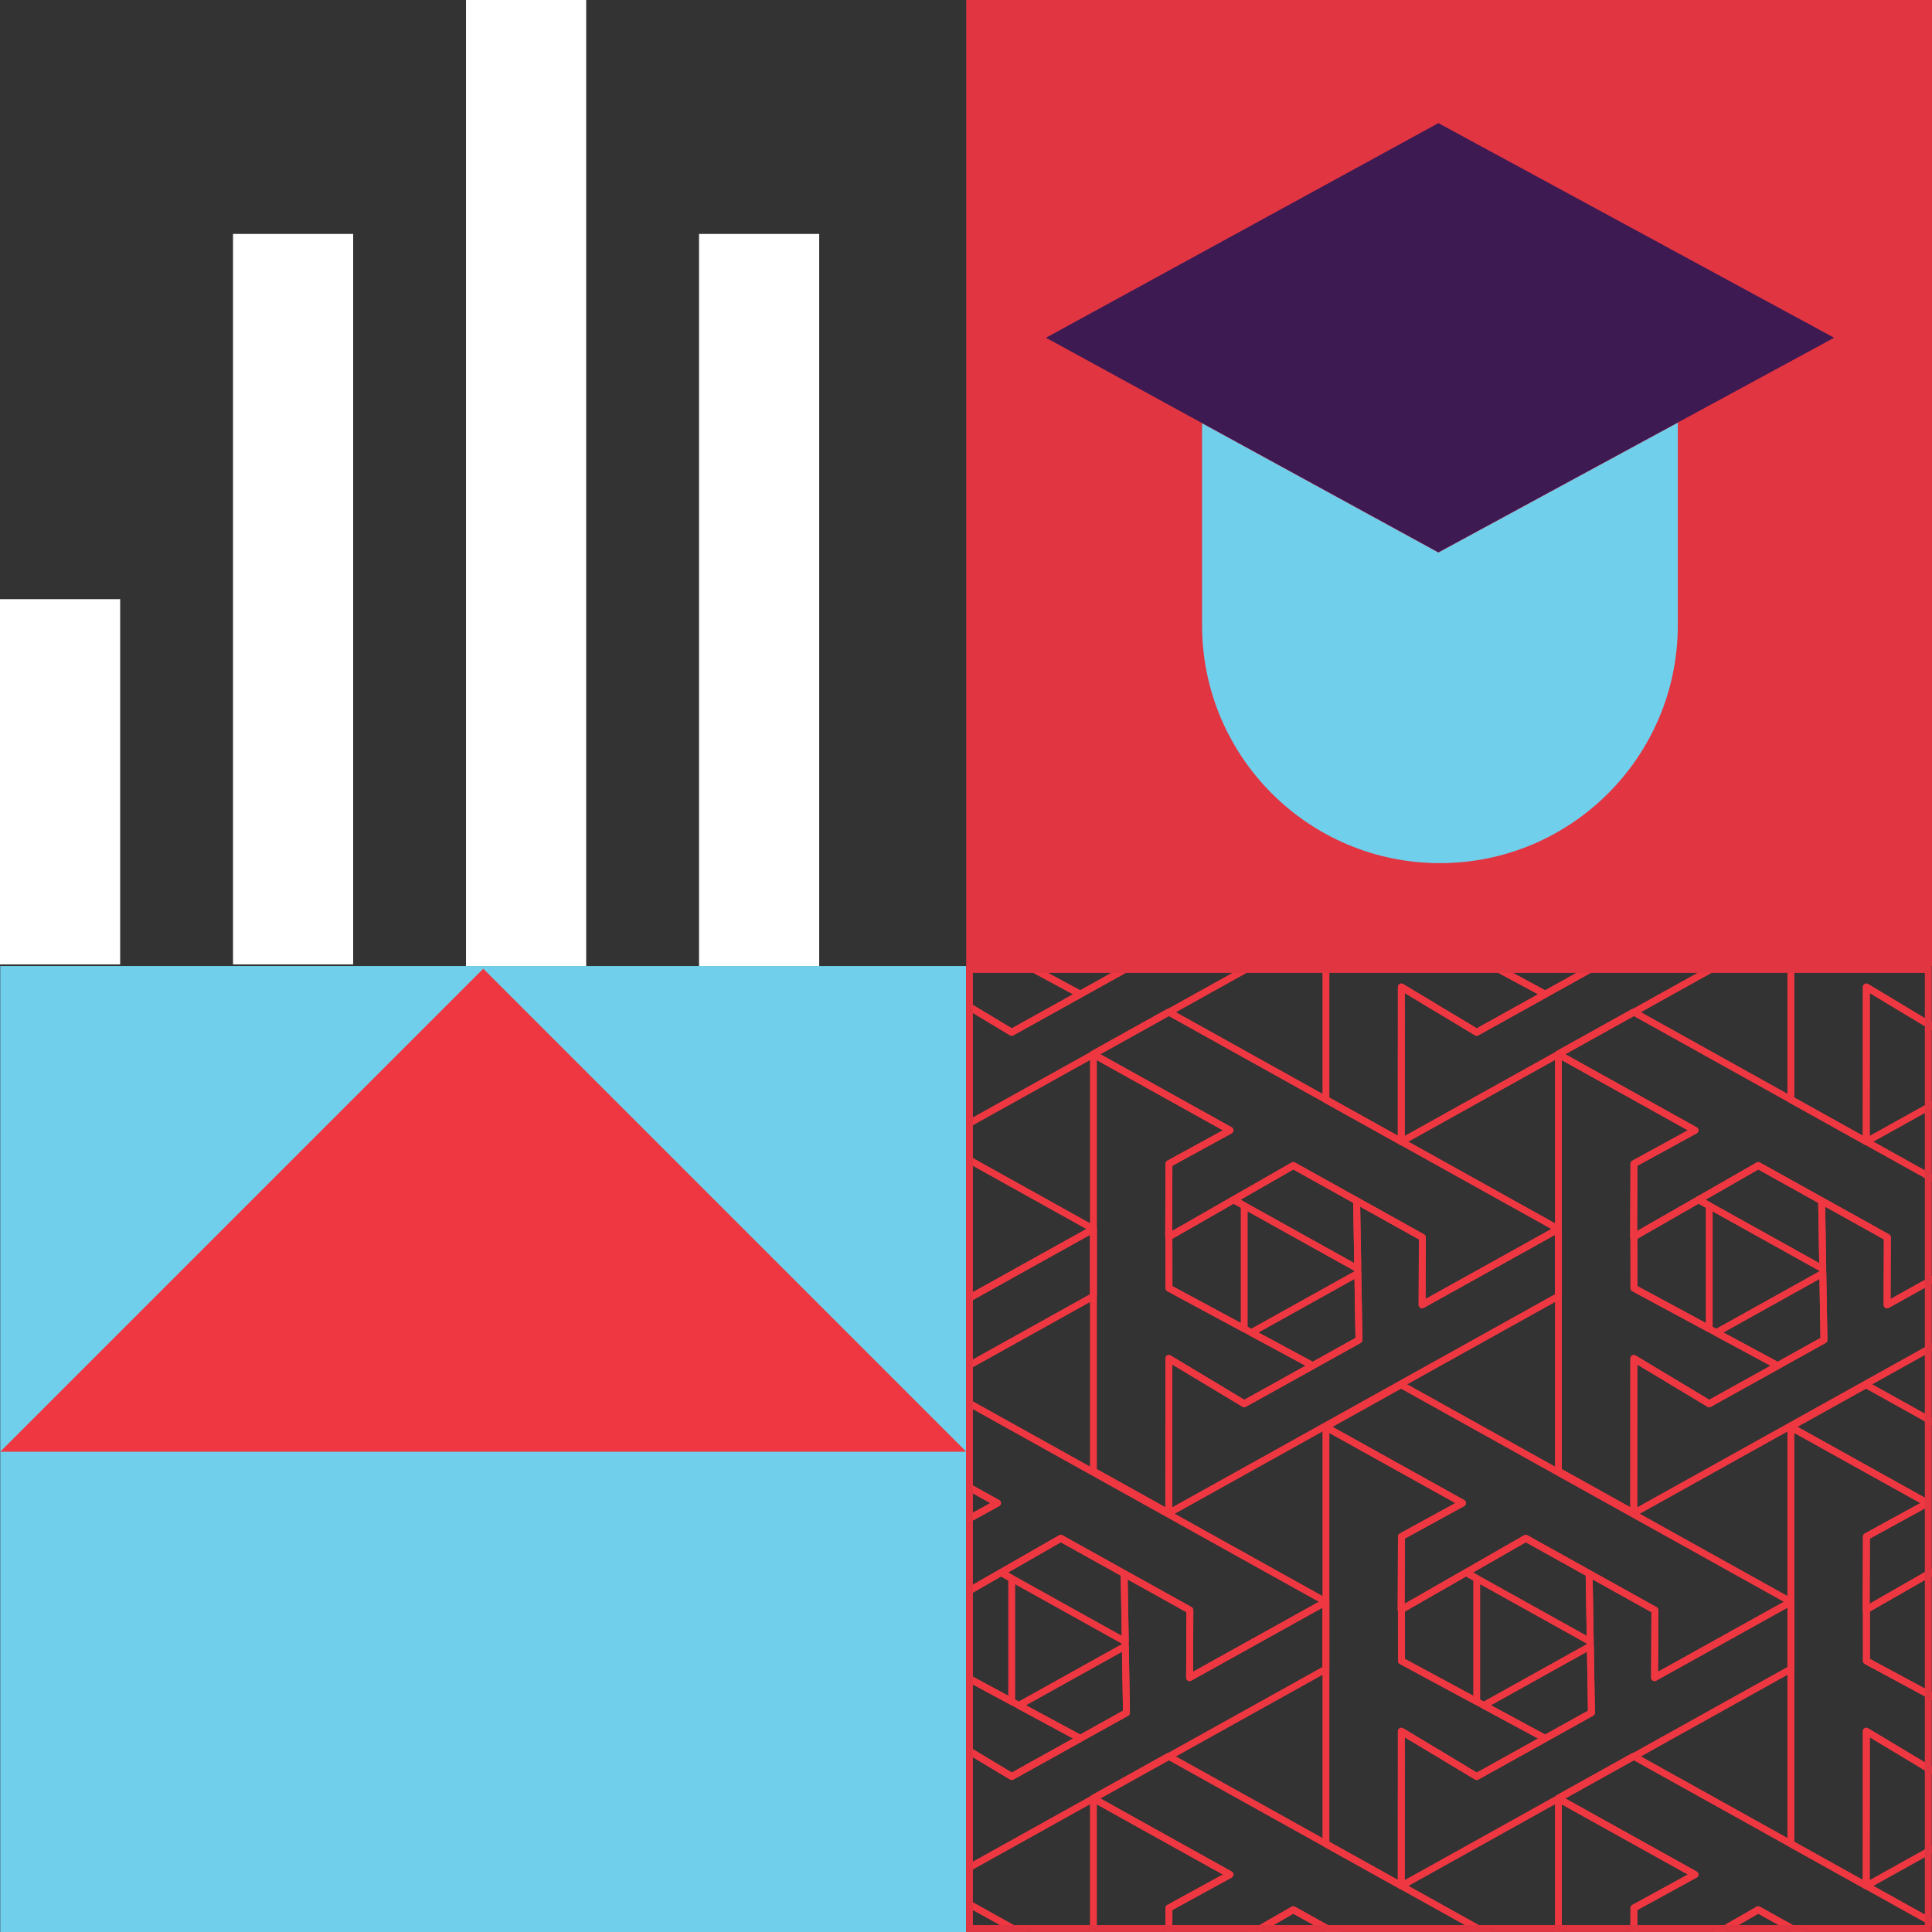 <?xml version="1.0" encoding="UTF-8" standalone="no"?>
<!DOCTYPE svg PUBLIC "-//W3C//DTD SVG 1.1//EN" "http://www.w3.org/Graphics/SVG/1.1/DTD/svg11.dtd">
<svg width="100%" height="100%" viewBox="0 0 280 280" version="1.1" xmlns="http://www.w3.org/2000/svg" xmlns:xlink="http://www.w3.org/1999/xlink" xml:space="preserve" xmlns:serif="http://www.serif.com/" style="fill-rule:evenodd;clip-rule:evenodd;stroke-linejoin:round;stroke-miterlimit:2;">
    <rect x="0" y="0" width="280" height="280" fill="#333333" stroke="none"/>
    <rect id="education-investment" x="0" y="0" width="280" height="280" style="fill:none;"/>
    <clipPath id="_clip1">
        <rect x="0" y="0" width="280" height="280"/>
    </clipPath>
    <g clip-path="url(#_clip1)">
        <rect x="140.036" y="-0" width="140" height="140" style="fill:rgb(226,53,66);"/>
        <rect x="0.036" y="140.006" width="140" height="140" style="fill:rgb(112,207,235);"/>
        <g>
            <rect x="0" y="86.835" width="17.415" height="52.932" style="fill:white;"/>
            <rect x="33.77" y="33.903" width="17.415" height="105.864" style="fill:white;"/>
            <rect x="67.54" y="-0" width="17.415" height="140.006" style="fill:white;"/>
            <rect x="101.309" y="33.903" width="17.415" height="106.103" style="fill:white;"/>
        </g>
        <path d="M70.036,140.392L140.036,210.392L0.036,210.392L70.036,140.392Z" style="fill:rgb(239,55,66);"/>
        <path d="M208.461,17.273L266.864,48.949L208.461,80.625L150.553,48.949L208.461,17.273Z" style="fill:rgb(61,26,82);stroke:rgb(226,53,66);stroke-width:1px;"/>
        <path d="M243.16,61.266L243.16,90.618C243.16,109.644 227.713,125.092 208.686,125.092C189.66,125.092 174.213,109.644 174.213,90.618L174.213,61.352L208.461,80.086L243.16,61.266Z" style="fill:rgb(112,207,235);"/>
        <g>
            <rect x="140" y="140" width="139.964" height="139.994" style="fill:none;"/>
            <clipPath id="_clip2">
                <rect x="140" y="140" width="139.964" height="139.994"/>
            </clipPath>
            <g clip-path="url(#_clip2)">
                <g>
                    <path d="M9.787,2.268L-10.006,-8.746L-9.993,-8.821L0.889,-14.878L57.383,16.575L37.627,27.56L37.666,17.781L28.139,12.478L28.139,12.48L18.959,7.371L0.901,17.718L0.94,7.113L9.787,2.268ZM12.881,31.581L28.316,22.987L28.478,32.648L21.774,36.376L12.881,31.581Z" style="fill:none;stroke:rgb(239,55,66);stroke-width:1px;"/>
                    <path d="M0.926,35.33L0.914,57.725L-10.006,51.646L-10.006,-8.746L9.787,2.268L0.94,7.113L0.901,17.718L0.935,17.699L0.94,25.144L21.779,36.378L11.848,41.895L0.926,35.33ZM28.305,22.348L10.308,12.328L18.958,7.372L28.139,12.48L28.305,22.348ZM0.941,57.738L0.941,57.74L0.939,57.739L0.941,57.738Z" style="fill:none;stroke:rgb(239,55,66);stroke-width:1px;"/>
                    <path d="M37.627,27.56L57.382,16.575L57.382,26.313L0.914,57.753L0.926,35.33L11.848,41.895L21.779,36.378L21.774,36.376L28.478,32.647L28.139,12.478L37.666,17.781L37.627,27.56ZM10.301,12.332L11.848,13.195L11.848,31.025L0.94,25.144L0.935,17.699L10.301,12.332Z" style="fill:none;stroke:rgb(239,55,66);stroke-width:1px;"/>
                    <path d="M43.482,56.101L23.688,45.087L23.701,45.012L34.583,38.955L91.078,70.407L71.322,81.393L71.36,71.613L61.834,66.311L61.834,66.313L52.653,61.204L34.595,71.551L34.635,60.945L43.482,56.101ZM46.575,85.414L62.01,76.82L62.173,86.48L55.468,90.208L46.575,85.414Z" style="fill:none;stroke:rgb(239,55,66);stroke-width:1px;"/>
                    <path d="M34.62,89.162L34.609,111.558L23.688,105.478L23.688,45.087L43.481,56.101L34.635,60.945L34.595,71.551L34.629,71.531L34.635,78.977L55.473,90.211L45.543,95.727L34.62,89.162ZM62,76.181L44.003,66.161L52.653,61.204L61.834,66.313L62,76.181ZM34.635,111.571L34.635,111.573L34.634,111.572L34.635,111.571Z" style="fill:none;stroke:rgb(239,55,66);stroke-width:1px;"/>
                    <path d="M71.322,81.393L91.077,70.407L91.077,80.146L34.609,111.586L34.62,89.162L45.543,95.727L55.473,90.211L55.468,90.208L62.173,86.48L61.834,66.311L71.361,71.613L71.322,81.393ZM43.996,66.165L45.543,67.027L45.543,84.857L34.635,78.977L34.629,71.531L43.996,66.165Z" style="fill:none;stroke:rgb(239,55,66);stroke-width:1px;"/>
                    <path d="M77.176,2.268L57.383,-8.746L57.396,-8.821L68.278,-14.878L124.772,16.575L105.016,27.56L105.055,17.781L95.529,12.478L95.529,12.48L86.348,7.371L68.29,17.718L68.329,7.113L77.176,2.268ZM80.27,31.581L95.705,22.987L95.867,32.648L89.163,36.376L80.27,31.581Z" style="fill:none;stroke:rgb(239,55,66);stroke-width:1px;"/>
                    <path d="M68.315,35.33L68.303,57.725L57.383,51.646L57.383,-8.746L77.176,2.268L68.33,7.113L68.29,17.718L68.324,17.699L68.33,25.144L89.168,36.378L79.237,41.895L68.315,35.33ZM95.694,22.348L77.697,12.328L86.348,7.372L95.529,12.48L95.694,22.348ZM68.33,57.738L68.33,57.74L68.328,57.739L68.33,57.738Z" style="fill:none;stroke:rgb(239,55,66);stroke-width:1px;"/>
                    <path d="M105.016,27.56L124.772,16.575L124.772,26.313L68.303,57.753L68.315,35.33L79.237,41.895L89.168,36.378L89.163,36.376L95.867,32.647L95.529,12.478L105.055,17.781L105.016,27.56ZM77.69,12.332L79.237,13.195L79.237,31.025L68.33,25.144L68.324,17.699L77.69,12.332Z" style="fill:none;stroke:rgb(239,55,66);stroke-width:1px;"/>
                    <path d="M110.871,56.101L91.078,45.087L91.091,45.012L101.972,38.955L158.467,70.407L138.711,81.393L138.75,71.613L129.223,66.311L129.223,66.313L120.042,61.204L101.985,71.551L102.024,60.945L110.871,56.101ZM113.965,85.414L129.4,76.82L129.562,86.48L122.858,90.208L113.965,85.414Z" style="fill:none;stroke:rgb(239,55,66);stroke-width:1px;"/>
                    <path d="M102.01,89.162L101.998,111.558L91.078,105.478L91.078,45.087L110.871,56.101L102.024,60.945L101.985,71.551L102.019,71.531L102.024,78.977L122.863,90.211L112.932,95.727L102.01,89.162ZM129.389,76.181L111.392,66.161L120.042,61.204L129.223,66.313L129.389,76.181ZM102.025,111.571L102.025,111.573L102.023,111.572L102.025,111.571Z" style="fill:none;stroke:rgb(239,55,66);stroke-width:1px;"/>
                    <path d="M138.711,81.393L158.466,70.407L158.466,80.146L101.998,111.586L102.01,89.162L112.932,95.727L122.863,90.211L122.858,90.208L129.562,86.48L129.223,66.311L138.75,71.613L138.711,81.393ZM111.385,66.165L112.932,67.027L112.932,84.857L102.024,78.977L102.019,71.531L111.385,66.165Z" style="fill:none;stroke:rgb(239,55,66);stroke-width:1px;"/>
                    <path d="M144.565,2.268L124.772,-8.746L124.785,-8.821L135.667,-14.878L192.162,16.575L172.406,27.56L172.444,17.781L162.918,12.478L162.918,12.48L153.737,7.371L135.679,17.718L135.719,7.113L144.565,2.268ZM147.659,31.581L163.094,22.987L163.257,32.648L156.552,36.376L147.659,31.581Z" style="fill:none;stroke:rgb(239,55,66);stroke-width:1px;"/>
                    <path d="M135.704,35.33L135.693,57.725L124.772,51.646L124.772,-8.746L144.565,2.268L135.719,7.113L135.679,17.718L135.713,17.699L135.719,25.144L156.557,36.378L146.627,41.895L135.704,35.33ZM163.084,22.348L145.087,12.328L153.737,7.372L162.918,12.48L163.084,22.348ZM135.719,57.738L135.719,57.74L135.717,57.739L135.719,57.738Z" style="fill:none;stroke:rgb(239,55,66);stroke-width:1px;"/>
                    <path d="M172.406,27.56L192.161,16.575L192.161,26.313L135.693,57.753L135.704,35.33L146.627,41.895L156.557,36.378L156.552,36.376L163.257,32.647L162.918,12.478L172.445,17.781L172.406,27.56ZM145.08,12.332L146.627,13.195L146.627,31.025L135.719,25.144L135.713,17.699L145.08,12.332Z" style="fill:none;stroke:rgb(239,55,66);stroke-width:1px;"/>
                    <path d="M178.26,56.101L158.467,45.087L158.48,45.012L169.362,38.955L225.856,70.407L206.1,81.393L206.139,71.613L196.613,66.311L196.613,66.313L187.432,61.204L169.374,71.551L169.413,60.945L178.26,56.101ZM181.354,85.414L196.789,76.82L196.951,86.48L190.247,90.208L181.354,85.414Z" style="fill:none;stroke:rgb(239,55,66);stroke-width:1px;"/>
                    <path d="M169.399,89.162L169.387,111.558L158.467,105.478L158.467,45.087L178.26,56.101L169.414,60.945L169.374,71.551L169.408,71.531L169.414,78.977L190.252,90.211L180.321,95.727L169.399,89.162ZM196.778,76.181L178.781,66.161L187.432,61.204L196.613,66.313L196.778,76.181ZM169.414,111.571L169.414,111.573L169.412,111.572L169.414,111.571Z" style="fill:none;stroke:rgb(239,55,66);stroke-width:1px;"/>
                    <path d="M206.1,81.393L225.856,70.407L225.856,80.146L169.387,111.586L169.399,89.162L180.321,95.727L190.252,90.211L190.247,90.208L196.951,86.48L196.613,66.311L206.139,71.613L206.1,81.393ZM178.774,66.165L180.321,67.027L180.321,84.857L169.414,78.977L169.408,71.531L178.774,66.165Z" style="fill:none;stroke:rgb(239,55,66);stroke-width:1px;"/>
                    <path d="M211.955,2.268L192.162,-8.746L192.175,-8.821L203.056,-14.878L259.551,16.575L239.795,27.56L239.834,17.781L230.307,12.478L230.307,12.48L221.126,7.371L203.069,17.718L203.108,7.113L211.955,2.268ZM215.049,31.581L230.484,22.987L230.646,32.648L223.942,36.376L215.049,31.581Z" style="fill:none;stroke:rgb(239,55,66);stroke-width:1px;"/>
                    <path d="M203.094,35.33L203.082,57.725L192.162,51.646L192.162,-8.746L211.955,2.268L203.108,7.113L203.069,17.718L203.103,17.699L203.108,25.144L223.946,36.378L214.016,41.895L203.094,35.33ZM230.473,22.348L212.476,12.328L221.126,7.372L230.307,12.48L230.473,22.348ZM203.109,57.738L203.109,57.74L203.107,57.739L203.109,57.738Z" style="fill:none;stroke:rgb(239,55,66);stroke-width:1px;"/>
                    <path d="M239.795,27.56L259.55,16.575L259.55,26.313L203.082,57.753L203.094,35.33L214.016,41.895L223.946,36.378L223.942,36.376L230.646,32.647L230.307,12.478L239.834,17.781L239.795,27.56ZM212.469,12.332L214.016,13.195L214.016,31.025L203.108,25.144L203.103,17.699L212.469,12.332Z" style="fill:none;stroke:rgb(239,55,66);stroke-width:1px;"/>
                    <path d="M245.649,56.101L225.856,45.087L225.869,45.012L236.751,38.955L293.246,70.407L273.489,81.393L273.528,71.613L264.002,66.311L264.002,66.313L254.821,61.204L236.763,71.551L236.802,60.945L245.649,56.101ZM248.743,85.414L264.178,76.82L264.341,86.48L257.636,90.208L248.743,85.414Z" style="fill:none;stroke:rgb(239,55,66);stroke-width:1px;"/>
                    <path d="M236.788,89.162L236.777,111.558L225.856,105.478L225.856,45.087L245.649,56.101L236.803,60.945L236.763,71.551L236.797,71.531L236.803,78.977L257.641,90.211L247.711,95.727L236.788,89.162ZM264.168,76.181L246.171,66.161L254.821,61.204L264.002,66.313L264.168,76.181ZM236.803,111.571L236.803,111.573L236.801,111.572L236.803,111.571Z" style="fill:none;stroke:rgb(239,55,66);stroke-width:1px;"/>
                    <path d="M273.49,81.393L293.245,70.407L293.245,80.146L236.777,111.586L236.788,89.162L247.711,95.727L257.641,90.211L257.636,90.208L264.341,86.48L264.002,66.311L273.528,71.613L273.49,81.393ZM246.164,66.165L247.711,67.027L247.711,84.857L236.803,78.977L236.797,71.531L246.164,66.165Z" style="fill:none;stroke:rgb(239,55,66);stroke-width:1px;"/>
                    <path d="M279.344,2.268L259.551,-8.746L259.564,-8.821L270.446,-14.878L326.94,16.575L307.184,27.56L307.223,17.781L297.697,12.478L297.697,12.48L288.516,7.371L270.458,17.718L270.497,7.113L279.344,2.268ZM282.438,31.581L297.873,22.987L298.035,32.648L291.331,36.376L282.438,31.581Z" style="fill:none;stroke:rgb(239,55,66);stroke-width:1px;"/>
                    <path d="M270.483,35.33L270.471,57.725L259.551,51.646L259.551,-8.746L279.344,2.268L270.497,7.113L270.458,17.718L270.492,17.699L270.498,25.144L291.336,36.378L281.405,41.895L270.483,35.33ZM297.862,22.348L279.865,12.328L288.516,7.372L297.697,12.48L297.862,22.348ZM270.498,57.738L270.498,57.74L270.496,57.739L270.498,57.738Z" style="fill:none;stroke:rgb(239,55,66);stroke-width:1px;"/>
                    <path d="M307.184,27.56L326.94,16.575L326.94,26.313L270.471,57.753L270.483,35.33L281.405,41.895L291.336,36.378L291.331,36.376L298.035,32.647L297.697,12.478L307.223,17.781L307.184,27.56ZM279.858,12.332L281.405,13.195L281.405,31.025L270.498,25.144L270.492,17.699L279.858,12.332Z" style="fill:none;stroke:rgb(239,55,66);stroke-width:1px;"/>
                    <path d="M9.787,217.84L-10.006,206.827L-9.993,206.751L0.889,200.694L57.383,232.147L37.627,243.132L37.666,233.353L28.139,228.05L28.139,228.052L18.959,222.944L0.901,233.29L0.94,222.685L9.787,217.84ZM12.881,247.154L28.316,238.559L28.478,248.22L21.774,251.948L12.881,247.154Z" style="fill:none;stroke:rgb(239,55,66);stroke-width:1px;"/>
                    <path d="M0.926,250.902L0.914,273.298L-10.006,267.218L-10.006,206.826L9.787,217.84L0.94,222.685L0.901,233.29L0.935,233.271L0.94,240.716L21.779,251.95L11.848,257.467L0.926,250.902ZM28.305,237.92L10.308,227.9L18.958,222.944L28.139,228.052L28.305,237.92ZM0.941,273.31L0.941,273.312L0.939,273.311L0.941,273.31Z" style="fill:none;stroke:rgb(239,55,66);stroke-width:1px;"/>
                    <path d="M37.627,243.132L57.382,232.147L57.382,241.885L0.914,273.325L0.926,250.902L11.848,257.467L21.779,251.95L21.774,251.948L28.478,248.22L28.139,228.05L37.666,233.353L37.627,243.132ZM10.301,227.904L11.848,228.767L11.848,246.597L0.94,240.716L0.935,233.271L10.301,227.904Z" style="fill:none;stroke:rgb(239,55,66);stroke-width:1px;"/>
                    <path d="M43.482,271.673L23.688,260.659L23.701,260.584L34.583,254.527L91.078,285.979L71.322,296.965L71.36,287.186L61.834,281.883L61.834,281.885L52.653,276.776L34.595,287.123L34.635,276.517L43.482,271.673ZM46.575,300.986L62.01,292.392L62.173,302.052L55.468,305.78L46.575,300.986Z" style="fill:none;stroke:rgb(239,55,66);stroke-width:1px;"/>
                    <path d="M34.62,304.734L34.609,327.13L23.688,321.051L23.688,260.659L43.481,271.673L34.635,276.517L34.595,287.123L34.629,287.104L34.635,294.549L55.473,305.783L45.543,311.299L34.62,304.734ZM62,291.753L44.003,281.733L52.653,276.776L61.834,281.885L62,291.753ZM34.635,327.143L34.635,327.145L34.634,327.144L34.635,327.143Z" style="fill:none;stroke:rgb(239,55,66);stroke-width:1px;"/>
                    <path d="M77.176,217.84L57.383,206.827L57.396,206.751L68.278,200.694L124.772,232.147L105.016,243.132L105.055,233.353L95.529,228.05L95.529,228.052L86.348,222.944L68.29,233.29L68.329,222.685L77.176,217.84ZM80.27,247.154L95.705,238.559L95.867,248.22L89.163,251.948L80.27,247.154Z" style="fill:none;stroke:rgb(239,55,66);stroke-width:1px;"/>
                    <path d="M68.315,250.902L68.303,273.298L57.383,267.218L57.383,206.826L77.176,217.84L68.33,222.685L68.29,233.29L68.324,233.271L68.33,240.716L89.168,251.95L79.237,257.467L68.315,250.902ZM95.694,237.92L77.697,227.9L86.348,222.944L95.529,228.052L95.694,237.92ZM68.33,273.31L68.33,273.312L68.328,273.311L68.33,273.31Z" style="fill:none;stroke:rgb(239,55,66);stroke-width:1px;"/>
                    <path d="M105.016,243.132L124.772,232.147L124.772,241.885L68.303,273.325L68.315,250.902L79.237,257.467L89.168,251.95L89.163,251.948L95.867,248.22L95.529,228.05L105.055,233.353L105.016,243.132ZM77.69,227.904L79.237,228.767L79.237,246.597L68.33,240.716L68.324,233.271L77.69,227.904Z" style="fill:none;stroke:rgb(239,55,66);stroke-width:1px;"/>
                    <path d="M110.871,271.673L91.078,260.659L91.091,260.584L101.972,254.527L158.467,285.979L138.711,296.965L138.75,287.186L129.223,281.883L129.223,281.885L120.042,276.776L101.985,287.123L102.024,276.517L110.871,271.673ZM113.965,300.986L129.4,292.392L129.562,302.052L122.858,305.78L113.965,300.986Z" style="fill:none;stroke:rgb(239,55,66);stroke-width:1px;"/>
                    <path d="M102.01,304.734L101.998,327.13L91.078,321.051L91.078,260.659L110.871,271.673L102.024,276.517L101.985,287.123L102.019,287.104L102.024,294.549L122.863,305.783L112.932,311.299L102.01,304.734ZM129.389,291.753L111.392,281.733L120.042,276.776L129.223,281.885L129.389,291.753ZM102.025,327.143L102.025,327.145L102.023,327.144L102.025,327.143Z" style="fill:none;stroke:rgb(239,55,66);stroke-width:1px;"/>
                    <path d="M144.565,217.84L124.772,206.827L124.785,206.751L135.667,200.694L192.162,232.147L172.406,243.132L172.444,233.353L162.918,228.05L162.918,228.052L153.737,222.944L135.679,233.29L135.719,222.685L144.565,217.84ZM147.659,247.154L163.094,238.559L163.257,248.22L156.552,251.948L147.659,247.154Z" style="fill:none;stroke:rgb(239,55,66);stroke-width:1px;"/>
                    <path d="M135.704,250.902L135.693,273.298L124.772,267.218L124.772,206.826L144.565,217.84L135.719,222.685L135.679,233.29L135.713,233.271L135.719,240.716L156.557,251.95L146.627,257.467L135.704,250.902ZM163.084,237.92L145.087,227.9L153.737,222.944L162.918,228.052L163.084,237.92ZM135.719,273.31L135.719,273.312L135.717,273.311L135.719,273.31Z" style="fill:none;stroke:rgb(239,55,66);stroke-width:1px;"/>
                    <path d="M172.406,243.132L192.161,232.147L192.161,241.885L135.693,273.325L135.704,250.902L146.627,257.467L156.557,251.95L156.552,251.948L163.257,248.22L162.918,228.05L172.445,233.353L172.406,243.132ZM145.08,227.904L146.627,228.767L146.627,246.597L135.719,240.716L135.713,233.271L145.08,227.904Z" style="fill:none;stroke:rgb(239,55,66);stroke-width:1px;"/>
                    <path d="M178.26,271.673L158.467,260.659L158.48,260.584L169.362,254.527L225.856,285.979L206.1,296.965L206.139,287.186L196.613,281.883L196.613,281.885L187.432,276.776L169.374,287.123L169.413,276.517L178.26,271.673ZM181.354,300.986L196.789,292.392L196.951,302.052L190.247,305.78L181.354,300.986Z" style="fill:none;stroke:rgb(239,55,66);stroke-width:1px;"/>
                    <path d="M169.399,304.734L169.387,327.13L158.467,321.051L158.467,260.659L178.26,271.673L169.414,276.517L169.374,287.123L169.408,287.104L169.414,294.549L190.252,305.783L180.321,311.299L169.399,304.734ZM196.778,291.753L178.781,281.733L187.432,276.776L196.613,281.885L196.778,291.753ZM169.414,327.143L169.414,327.145L169.412,327.144L169.414,327.143Z" style="fill:none;stroke:rgb(239,55,66);stroke-width:1px;"/>
                    <path d="M211.955,217.84L192.162,206.827L192.175,206.751L203.056,200.694L259.551,232.147L239.795,243.132L239.834,233.353L230.307,228.05L230.307,228.052L221.126,222.944L203.069,233.29L203.108,222.685L211.955,217.84ZM215.049,247.154L230.484,238.559L230.646,248.22L223.942,251.948L215.049,247.154Z" style="fill:none;stroke:rgb(239,55,66);stroke-width:1px;"/>
                    <path d="M203.094,250.902L203.082,273.298L192.162,267.218L192.162,206.826L211.955,217.84L203.108,222.685L203.069,233.29L203.103,233.271L203.108,240.716L223.946,251.95L214.016,257.467L203.094,250.902ZM230.473,237.92L212.476,227.9L221.126,222.944L230.307,228.052L230.473,237.92ZM203.109,273.31L203.109,273.312L203.107,273.311L203.109,273.31Z" style="fill:none;stroke:rgb(239,55,66);stroke-width:1px;"/>
                    <path d="M239.795,243.132L259.55,232.147L259.55,241.885L203.082,273.325L203.094,250.902L214.016,257.467L223.946,251.95L223.942,251.948L230.646,248.22L230.307,228.05L239.834,233.353L239.795,243.132ZM212.469,227.904L214.016,228.767L214.016,246.597L203.108,240.716L203.103,233.271L212.469,227.904Z" style="fill:none;stroke:rgb(239,55,66);stroke-width:1px;"/>
                    <path d="M245.649,271.673L225.856,260.659L225.869,260.584L236.751,254.527L293.246,285.979L273.489,296.965L273.528,287.186L264.002,281.883L264.002,281.885L254.821,276.776L236.763,287.123L236.802,276.517L245.649,271.673ZM248.743,300.986L264.178,292.392L264.341,302.052L257.636,305.78L248.743,300.986Z" style="fill:none;stroke:rgb(239,55,66);stroke-width:1px;"/>
                    <path d="M236.788,304.734L236.777,327.13L225.856,321.051L225.856,260.659L245.649,271.673L236.803,276.517L236.763,287.123L236.797,287.104L236.803,294.549L257.641,305.783L247.711,311.299L236.788,304.734ZM264.168,291.753L246.171,281.733L254.821,276.776L264.002,281.885L264.168,291.753ZM236.803,327.143L236.803,327.145L236.801,327.144L236.803,327.143Z" style="fill:none;stroke:rgb(239,55,66);stroke-width:1px;"/>
                    <path d="M279.344,217.84L259.551,206.827L259.564,206.751L270.446,200.694L326.94,232.147L307.184,243.132L307.223,233.353L297.697,228.05L297.697,228.052L288.516,222.944L270.458,233.29L270.497,222.685L279.344,217.84ZM282.438,247.154L297.873,238.559L298.035,248.22L291.331,251.948L282.438,247.154Z" style="fill:none;stroke:rgb(239,55,66);stroke-width:1px;"/>
                    <path d="M270.483,250.902L270.471,273.298L259.551,267.218L259.551,206.826L279.344,217.84L270.497,222.685L270.458,233.29L270.492,233.271L270.498,240.716L291.336,251.95L281.405,257.467L270.483,250.902ZM297.862,237.92L279.865,227.9L288.516,222.944L297.697,228.052L297.862,237.92ZM270.498,273.31L270.498,273.312L270.496,273.311L270.498,273.31Z" style="fill:none;stroke:rgb(239,55,66);stroke-width:1px;"/>
                    <path d="M307.184,243.132L326.94,232.147L326.94,241.885L270.471,273.325L270.483,250.902L281.405,257.467L291.336,251.95L291.331,251.948L298.035,248.22L297.697,228.05L307.223,233.353L307.184,243.132ZM279.858,227.904L281.405,228.767L281.405,246.597L270.498,240.716L270.492,233.271L279.858,227.904Z" style="fill:none;stroke:rgb(239,55,66);stroke-width:1px;"/>
                    <path d="M9.787,109.982L-10.006,98.968L-9.993,98.893L0.889,92.836L57.383,124.288L37.627,135.274L37.666,125.495L28.139,120.192L28.139,120.194L18.959,115.085L0.901,125.432L0.94,114.826L9.787,109.982ZM12.881,139.295L28.316,130.701L28.478,140.361L21.774,144.089L12.881,139.295Z" style="fill:none;stroke:rgb(239,55,66);stroke-width:1px;"/>
                    <path d="M0.926,143.043L0.914,165.439L-10.006,159.36L-10.006,98.968L9.787,109.982L0.94,114.826L0.901,125.432L0.935,125.413L0.94,132.858L21.779,144.092L11.848,149.608L0.926,143.043ZM28.305,130.062L10.308,120.042L18.958,115.085L28.139,120.194L28.305,130.062ZM0.941,165.452L0.941,165.454L0.939,165.453L0.941,165.452Z" style="fill:none;stroke:rgb(239,55,66);stroke-width:1px;"/>
                    <path d="M37.627,135.274L57.382,124.289L57.382,134.027L0.914,165.467L0.926,143.043L11.848,149.609L21.779,144.092L21.774,144.089L28.478,140.361L28.139,120.192L37.666,125.495L37.627,135.274ZM10.301,120.046L11.848,120.908L11.848,138.739L0.94,132.858L0.935,125.413L10.301,120.046Z" style="fill:none;stroke:rgb(239,55,66);stroke-width:1px;"/>
                    <path d="M43.482,163.815L23.688,152.801L23.701,152.726L34.583,146.669L91.078,178.121L71.322,189.107L71.36,179.327L61.834,174.024L61.834,174.027L52.653,168.918L34.595,179.265L34.635,168.659L43.482,163.815ZM46.575,193.128L62.01,184.533L62.173,194.194L55.468,197.922L46.575,193.128Z" style="fill:none;stroke:rgb(239,55,66);stroke-width:1px;"/>
                    <path d="M34.62,196.876L34.609,219.272L23.688,213.192L23.688,152.801L43.481,163.815L34.635,168.659L34.595,179.265L34.629,179.245L34.635,186.691L55.473,197.925L45.543,203.441L34.62,196.876ZM62,183.894L44.003,173.875L52.653,168.918L61.834,174.027L62,183.894ZM34.635,219.285L34.635,219.287L34.634,219.286L34.635,219.285Z" style="fill:none;stroke:rgb(239,55,66);stroke-width:1px;"/>
                    <path d="M71.322,189.107L91.077,178.121L91.077,187.86L34.609,219.3L34.62,196.876L45.543,203.441L55.473,197.925L55.468,197.922L62.173,194.194L61.834,174.024L71.361,179.327L71.322,189.107ZM43.996,173.879L45.543,174.741L45.543,192.571L34.635,186.691L34.629,179.245L43.996,173.879Z" style="fill:none;stroke:rgb(239,55,66);stroke-width:1px;"/>
                    <path d="M77.176,109.982L57.383,98.968L57.396,98.893L68.278,92.836L124.772,124.288L105.016,135.274L105.055,125.495L95.529,120.192L95.529,120.194L86.348,115.085L68.29,125.432L68.329,114.826L77.176,109.982ZM80.27,139.295L95.705,130.701L95.867,140.361L89.163,144.089L80.27,139.295Z" style="fill:none;stroke:rgb(239,55,66);stroke-width:1px;"/>
                    <path d="M68.315,143.043L68.303,165.439L57.383,159.36L57.383,98.968L77.176,109.982L68.33,114.826L68.29,125.432L68.324,125.413L68.33,132.858L89.168,144.092L79.237,149.608L68.315,143.043ZM95.694,130.062L77.697,120.042L86.348,115.085L95.529,120.194L95.694,130.062ZM68.33,165.452L68.33,165.454L68.328,165.453L68.33,165.452Z" style="fill:none;stroke:rgb(239,55,66);stroke-width:1px;"/>
                    <path d="M105.016,135.274L124.772,124.289L124.772,134.027L68.303,165.467L68.315,143.043L79.237,149.609L89.168,144.092L89.163,144.089L95.867,140.361L95.529,120.192L105.055,125.495L105.016,135.274ZM77.69,120.046L79.237,120.908L79.237,138.739L68.33,132.858L68.324,125.413L77.69,120.046Z" style="fill:none;stroke:rgb(239,55,66);stroke-width:1px;"/>
                    <path d="M110.871,163.815L91.078,152.801L91.091,152.726L101.972,146.669L158.467,178.121L138.711,189.107L138.75,179.327L129.223,174.024L129.223,174.027L120.042,168.918L101.985,179.265L102.024,168.659L110.871,163.815ZM113.965,193.128L129.4,184.533L129.562,194.194L122.858,197.922L113.965,193.128Z" style="fill:none;stroke:rgb(239,55,66);stroke-width:1px;"/>
                    <path d="M102.01,196.876L101.998,219.272L91.078,213.192L91.078,152.801L110.871,163.815L102.024,168.659L101.985,179.265L102.019,179.245L102.024,186.691L122.863,197.925L112.932,203.441L102.01,196.876ZM129.389,183.894L111.392,173.875L120.042,168.918L129.223,174.027L129.389,183.894ZM102.025,219.285L102.025,219.287L102.023,219.286L102.025,219.285Z" style="fill:none;stroke:rgb(239,55,66);stroke-width:1px;"/>
                    <path d="M138.711,189.107L158.466,178.121L158.466,187.86L101.998,219.3L102.01,196.876L112.932,203.441L122.863,197.925L122.858,197.922L129.562,194.194L129.223,174.024L138.75,179.327L138.711,189.107ZM111.385,173.879L112.932,174.741L112.932,192.571L102.024,186.691L102.019,179.245L111.385,173.879Z" style="fill:none;stroke:rgb(239,55,66);stroke-width:1px;"/>
                    <path d="M144.565,109.982L124.772,98.968L124.785,98.893L135.667,92.836L192.162,124.288L172.406,135.274L172.444,125.495L162.918,120.192L162.918,120.194L153.737,115.085L135.679,125.432L135.719,114.826L144.565,109.982ZM147.659,139.295L163.094,130.701L163.257,140.361L156.552,144.089L147.659,139.295Z" style="fill:none;stroke:rgb(239,55,66);stroke-width:1px;"/>
                    <path d="M135.704,143.043L135.693,165.439L124.772,159.36L124.772,98.968L144.565,109.982L135.719,114.826L135.679,125.432L135.713,125.413L135.719,132.858L156.557,144.092L146.627,149.608L135.704,143.043ZM163.084,130.062L145.087,120.042L153.737,115.085L162.918,120.194L163.084,130.062ZM135.719,165.452L135.719,165.454L135.717,165.453L135.719,165.452Z" style="fill:none;stroke:rgb(239,55,66);stroke-width:1px;"/>
                    <path d="M172.406,135.274L192.161,124.289L192.161,134.027L135.693,165.467L135.704,143.043L146.627,149.609L156.557,144.092L156.552,144.089L163.257,140.361L162.918,120.192L172.445,125.495L172.406,135.274ZM145.08,120.046L146.627,120.908L146.627,138.739L135.719,132.858L135.713,125.413L145.08,120.046Z" style="fill:none;stroke:rgb(239,55,66);stroke-width:1px;"/>
                    <path d="M178.26,163.815L158.467,152.801L158.48,152.726L169.362,146.669L225.856,178.121L206.1,189.107L206.139,179.327L196.613,174.024L196.613,174.027L187.432,168.918L169.374,179.265L169.413,168.659L178.26,163.815ZM181.354,193.128L196.789,184.533L196.951,194.194L190.247,197.922L181.354,193.128Z" style="fill:none;stroke:rgb(239,55,66);stroke-width:1px;"/>
                    <path d="M169.399,196.876L169.387,219.272L158.467,213.192L158.467,152.801L178.26,163.815L169.414,168.659L169.374,179.265L169.408,179.245L169.414,186.691L190.252,197.925L180.321,203.441L169.399,196.876ZM196.778,183.894L178.781,173.875L187.432,168.918L196.613,174.027L196.778,183.894ZM169.414,219.285L169.414,219.287L169.412,219.286L169.414,219.285Z" style="fill:none;stroke:rgb(239,55,66);stroke-width:1px;"/>
                    <path d="M206.1,189.107L225.856,178.121L225.856,187.86L169.387,219.3L169.399,196.876L180.321,203.441L190.252,197.925L190.247,197.922L196.951,194.194L196.613,174.024L206.139,179.327L206.1,189.107ZM178.774,173.879L180.321,174.741L180.321,192.571L169.414,186.691L169.408,179.245L178.774,173.879Z" style="fill:none;stroke:rgb(239,55,66);stroke-width:1px;"/>
                    <path d="M211.955,109.982L192.162,98.968L192.175,98.893L203.056,92.836L259.551,124.288L239.795,135.274L239.834,125.495L230.307,120.192L230.307,120.194L221.126,115.085L203.069,125.432L203.108,114.826L211.955,109.982ZM215.049,139.295L230.484,130.701L230.646,140.361L223.942,144.089L215.049,139.295Z" style="fill:none;stroke:rgb(239,55,66);stroke-width:1px;"/>
                    <path d="M203.094,143.043L203.082,165.439L192.162,159.36L192.162,98.968L211.955,109.982L203.108,114.826L203.069,125.432L203.103,125.413L203.108,132.858L223.946,144.092L214.016,149.608L203.094,143.043ZM230.473,130.062L212.476,120.042L221.126,115.085L230.307,120.194L230.473,130.062ZM203.109,165.452L203.109,165.454L203.107,165.453L203.109,165.452Z" style="fill:none;stroke:rgb(239,55,66);stroke-width:1px;"/>
                    <path d="M239.795,135.274L259.55,124.289L259.55,134.027L203.082,165.467L203.094,143.043L214.016,149.609L223.946,144.092L223.942,144.089L230.646,140.361L230.307,120.192L239.834,125.495L239.795,135.274ZM212.469,120.046L214.016,120.908L214.016,138.739L203.108,132.858L203.103,125.413L212.469,120.046Z" style="fill:none;stroke:rgb(239,55,66);stroke-width:1px;"/>
                    <path d="M245.649,163.815L225.856,152.801L225.869,152.726L236.751,146.669L293.246,178.121L273.489,189.107L273.528,179.327L264.002,174.024L264.002,174.027L254.821,168.918L236.763,179.265L236.802,168.659L245.649,163.815ZM248.743,193.128L264.178,184.533L264.341,194.194L257.636,197.922L248.743,193.128Z" style="fill:none;stroke:rgb(239,55,66);stroke-width:1px;"/>
                    <path d="M236.788,196.876L236.777,219.272L225.856,213.192L225.856,152.801L245.649,163.815L236.803,168.659L236.763,179.265L236.797,179.245L236.803,186.691L257.641,197.925L247.711,203.441L236.788,196.876ZM264.168,183.894L246.171,173.875L254.821,168.918L264.002,174.027L264.168,183.894ZM236.803,219.285L236.803,219.287L236.801,219.286L236.803,219.285Z" style="fill:none;stroke:rgb(239,55,66);stroke-width:1px;"/>
                    <path d="M273.49,189.107L293.245,178.121L293.245,187.86L236.777,219.3L236.788,196.876L247.711,203.441L257.641,197.925L257.636,197.922L264.341,194.194L264.002,174.024L273.528,179.327L273.49,189.107ZM246.164,173.879L247.711,174.741L247.711,192.571L236.803,186.691L236.797,179.245L246.164,173.879Z" style="fill:none;stroke:rgb(239,55,66);stroke-width:1px;"/>
                    <path d="M279.344,109.982L259.551,98.968L259.564,98.893L270.446,92.836L326.94,124.288L307.184,135.274L307.223,125.495L297.697,120.192L297.697,120.194L288.516,115.085L270.458,125.432L270.497,114.826L279.344,109.982ZM282.438,139.295L297.873,130.701L298.035,140.361L291.331,144.089L282.438,139.295Z" style="fill:none;stroke:rgb(239,55,66);stroke-width:1px;"/>
                    <path d="M270.483,143.043L270.471,165.439L259.551,159.36L259.551,98.968L279.344,109.982L270.497,114.826L270.458,125.432L270.492,125.413L270.498,132.858L291.336,144.092L281.405,149.608L270.483,143.043ZM297.862,130.062L279.865,120.042L288.516,115.085L297.697,120.194L297.862,130.062ZM270.498,165.452L270.498,165.454L270.496,165.453L270.498,165.452Z" style="fill:none;stroke:rgb(239,55,66);stroke-width:1px;"/>
                    <path d="M307.184,135.274L326.94,124.289L326.94,134.027L270.471,165.467L270.483,143.043L281.405,149.609L291.336,144.092L291.331,144.089L298.035,140.361L297.697,120.192L307.223,125.495L307.184,135.274ZM279.858,120.046L281.405,120.908L281.405,138.739L270.498,132.858L270.492,125.413L279.858,120.046Z" style="fill:none;stroke:rgb(239,55,66);stroke-width:1px;"/>
                </g>
            </g>
            <path d="M279.964,140L279.964,279.994L140,279.994L140,140L279.964,140ZM278.964,141L141,141L141,278.994C141,278.994 278.964,278.994 278.964,278.994L278.964,141Z" style="fill:rgb(226,53,66);"/>
        </g>
    </g>
</svg>

